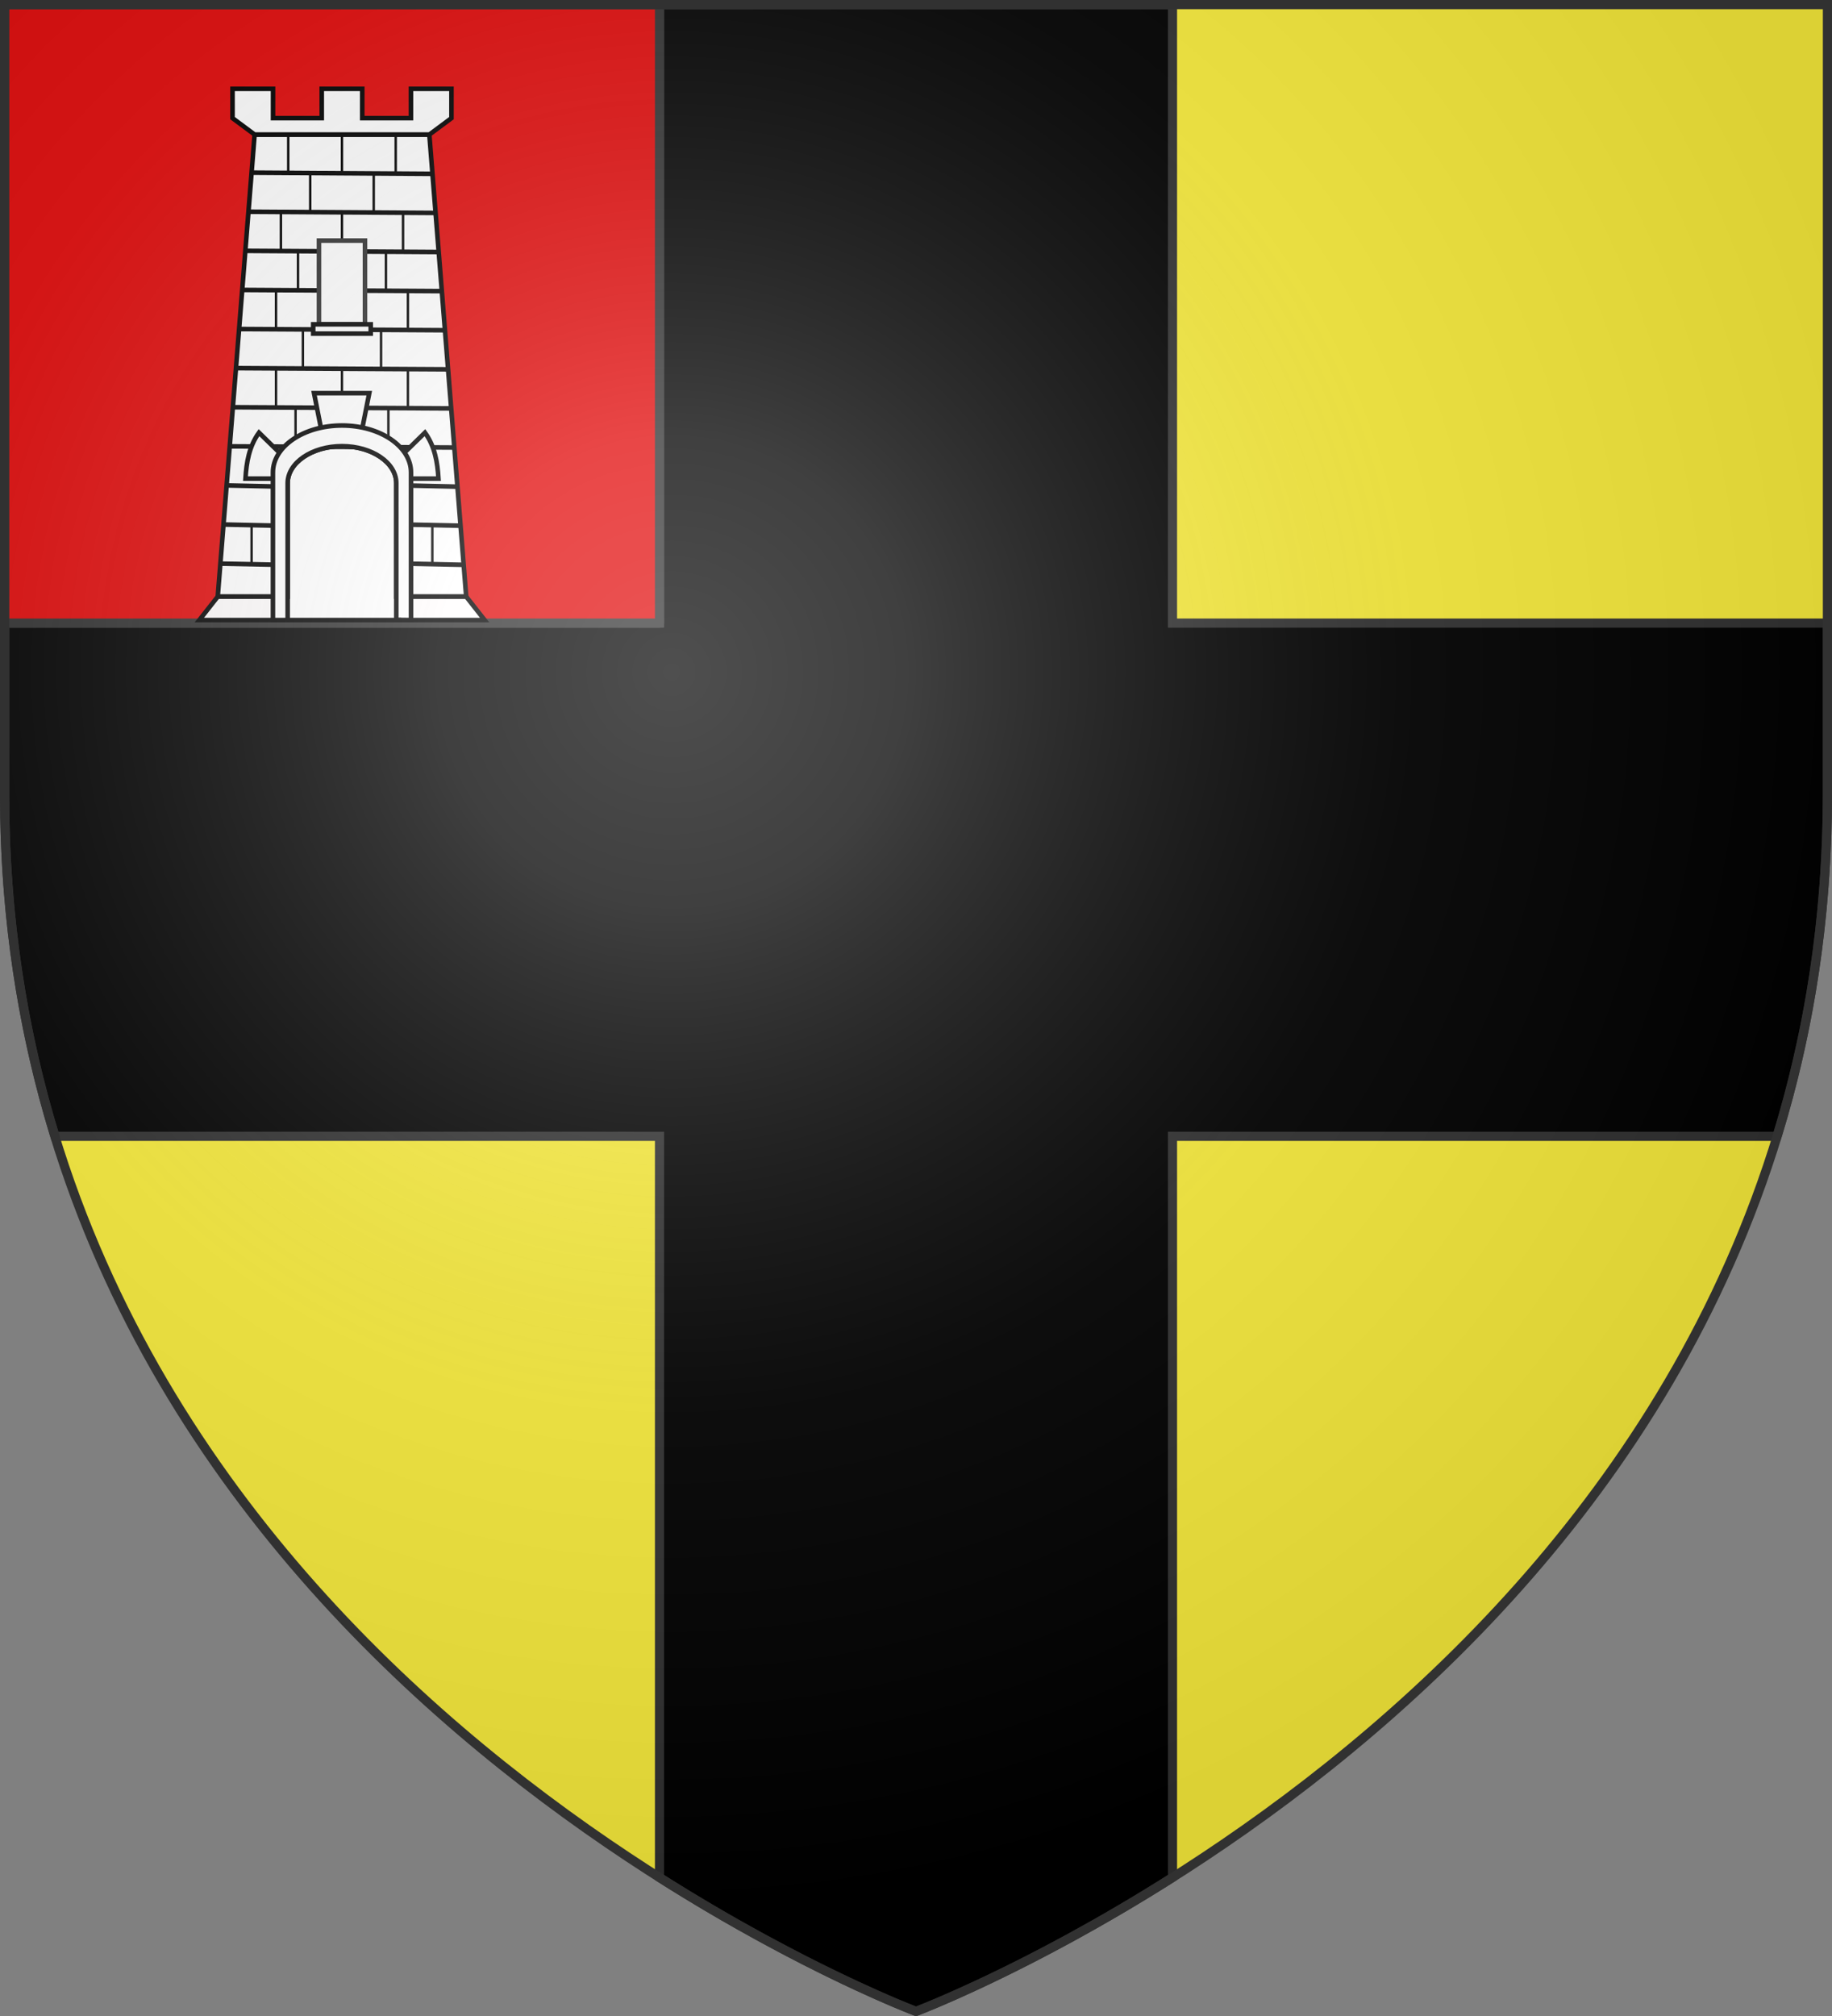 <svg xmlns="http://www.w3.org/2000/svg" xmlns:xlink="http://www.w3.org/1999/xlink" width="600" height="660" version="1.0"><rect width="100%" height="100%" fill="#808080" stroke="none"/><defs><radialGradient id="b" cx="-80" cy="-80" r="405" gradientUnits="userSpaceOnUse"><stop offset="0" style="stop-color:#fff;stop-opacity:.31"/><stop offset=".19" style="stop-color:#fff;stop-opacity:.25"/><stop offset=".6" style="stop-color:#6b6b6b;stop-opacity:.125"/><stop offset="1" style="stop-color:#000;stop-opacity:.125"/></radialGradient><path id="a" d="M-298.5-298.5h597V-40C298.5 246.31 0 358.5 0 358.5S-298.5 246.31-298.5-40z"/></defs><g transform="translate(300 300)"><use xlink:href="#a" width="600" height="660" style="fill:#fcef3c"/><path d="M216 1.5V204H1.5v56c0 40.817 6.096 78.081 16.5 112h198v242.656c47.483 30.094 84 43.844 84 43.844s36.517-13.75 84-43.844V372h198c10.404-33.919 16.5-71.183 16.5-112v-56H384V1.5z" style="fill:#000;stroke:#313131;stroke-width:3;stroke-opacity:1" transform="translate(-300 -300)"/><path d="M1.5 1.5H216V204H1.5z" style="opacity:1;fill:#e20909;fill-opacity:1;fill-rule:nonzero;stroke:#313131;stroke-width:3;stroke-linecap:round;stroke-linejoin:round;stroke-miterlimit:4;stroke-dasharray:none;stroke-dashoffset:0;stroke-opacity:1" transform="translate(-300 -300)"/></g><path d="M-207.387-166.347H-166V-97h-41.387z" style="fill:#fff;fill-opacity:1;fill-rule:nonzero;stroke:none;stroke-width:1.5;stroke-linecap:round;stroke-linejoin:round;stroke-miterlimit:4;stroke-dasharray:none;stroke-dashoffset:0;stroke-opacity:1" transform="translate(300 300)"/><g style="stroke-width:3.75"><path d="m-71.531-187.344-30.188 378.157h57.25V97.906c0-16.682 19.942-30.25 44.5-30.25 24.559 0 44.438 13.568 44.438 30.25v92.907h57.25L71.53-187.344z" style="fill:#fff;fill-opacity:1;stroke:#000;stroke-width:3.75;stroke-miterlimit:4;stroke-dasharray:none;stroke-opacity:1" transform="matrix(.4 0 0 .4 112 119)"/><path d="M-101.719 190.813-116.813 210h68.344v-19.187zm149.657 0V210h68.875l-15.094-19.187z" style="opacity:.99;fill:#fff;fill-opacity:1;stroke:#000;stroke-width:3.75;stroke-miterlimit:4;stroke-dasharray:none;stroke-opacity:1" transform="matrix(.4 0 0 .4 112 119)"/><path d="M-89.61-224.8v23.994l18.084 13.437h143.08l18.086-13.437V-224.8H56.483v23.995h-39.89V-224.8h-33.157v23.995h-39.89V-224.8h-33.157z" style="fill:#fff;fill-opacity:1;stroke:#000;stroke-width:3.75;stroke-miterlimit:4;stroke-dasharray:none;stroke-opacity:1" transform="matrix(.4 0 0 .4 112 119)"/><path d="M-1-187.369h2v32h-2zM-45-187.369h2v32h-2zM43-187.369h2v32h-2z" style="fill:#000;fill-opacity:1;stroke:none;stroke-width:3.75;stroke-miterlimit:4;stroke-dasharray:none" transform="matrix(.4 0 0 .4 112 119)"/><path d="m-73.464-156.193 147.414.972M-76.464-124.193l153.414.972M-78.464-92.193l157.414.972M-81.464-60.193l163.414.972M-83.464-28.193l167.414.972M-86.464 3.807 86.95 4.78M-88.464 35.807l177.414.972M-91.464 67.807l183.414.972M-93.464 99.807l43.712.972M51.536 131.807l45.414.972M52.536 163.807l47.414.972" style="fill:none;fill-opacity:1;stroke:#000;stroke-width:3.75;stroke-linecap:butt;stroke-linejoin:round;stroke-miterlimit:4;stroke-dasharray:none;stroke-opacity:1" transform="matrix(.4 0 0 .4 112 119)"/><path d="M-1-123.369h2v32h-2zM-51-123.369h2v32h-2zM49-123.369h2v32h-2zM-1-59.369h2v32h-2zM-55-59.369h2v32h-2zM53-59.369h2v32h-2zM-1 4.631h2v32h-2zM-55 4.631h2v32h-2zM53 4.631h2v32h-2zM-45 132.631h2v32h-2zM43 132.631h2v32h-2zM-27-155.369h2v32h-2zM25-155.369h2v32h-2zM-37-91.369h2v32h-2zM35-91.369h2v32h-2zM-33-27.369h2v32h-2zM31-27.369h2v32h-2zM-39 36.631h2v32h-2zM37 36.631h2v32h-2z" style="fill:#000;fill-opacity:1;stroke:none;stroke-width:3.75;stroke-miterlimit:4;stroke-dasharray:none" transform="matrix(.4 0 0 .4 112 119)"/><path d="M-18.839-100.584h37.678v68.532h-37.678z" style="fill:#fff;fill-opacity:1;stroke:#313131;stroke-width:3.75;stroke-miterlimit:4;stroke-dasharray:none;stroke-opacity:1" transform="matrix(.4 0 0 .4 112 119)"/><path d="M-23.548-32.053h47.097v7.602h-47.097z" style="fill:#fff;fill-opacity:1;stroke:#000;stroke-width:3.75;stroke-miterlimit:4;stroke-dasharray:none;stroke-opacity:1" transform="matrix(.4 0 0 .4 112 119)"/><path d="M-75 132.631h2v32h-2zM73 132.631h2v32h-2z" style="fill:#000;fill-opacity:1;stroke:none;stroke-width:3.75;stroke-miterlimit:4;stroke-dasharray:none" transform="matrix(.4 0 0 .4 112 119)"/><path d="m-22.872 24.286 8.007 40.371h29.2l8.006-40.371h-45.213zM-47.338 94.206h-31.68c.815-13.35 2.948-26.327 11.073-37.608l26.451 25.856-5.844 11.752zM47.338 94.206h31.68c-.815-13.35-2.948-26.327-11.073-37.608L41.494 82.454z" style="fill:#fff;fill-opacity:1;stroke:#000;stroke-width:3.75;stroke-miterlimit:4;stroke-dasharray:none;stroke-opacity:1" transform="matrix(.4 0 0 .4 112 119)"/><path d="m51.099 99.807 42.851.972M-96.464 131.807l43.414.972M-99.464 163.807l49.414.972" style="fill:none;fill-opacity:1;stroke:#000;stroke-width:3.75;stroke-linecap:butt;stroke-linejoin:round;stroke-miterlimit:4;stroke-dasharray:none;stroke-opacity:1" transform="matrix(.4 0 0 .4 112 119)"/><path d="M0 50.75c-31.197 0-56.531 17.183-56.531 38.375V210h12.062V97.906c0-16.682 19.942-30.25 44.5-30.25 24.559 0 44.438 13.568 44.438 30.25v111.969L56.53 210V89.125C56.531 67.933 31.197 50.75 0 50.75z" style="fill:#fff;fill-opacity:1;stroke:#000;stroke-width:3.75;stroke-miterlimit:4;stroke-dasharray:none;stroke-opacity:1" transform="matrix(.4 0 0 .4 112 119)"/></g><path d="M94.212 203h36.963" style="opacity:1;fill:none;fill-opacity:1;fill-rule:nonzero;stroke:#000;stroke-width:1.5;stroke-linecap:round;stroke-linejoin:round;stroke-miterlimit:4;stroke-dasharray:none;stroke-dashoffset:0;stroke-opacity:1"/><use xlink:href="#a" width="600" height="660" style="fill:url(#b)" transform="translate(300 300)"/><use xlink:href="#a" width="600" height="660" style="fill:none;stroke:#313131;stroke-width:3;stroke-opacity:1" transform="translate(300 300)"/></svg>